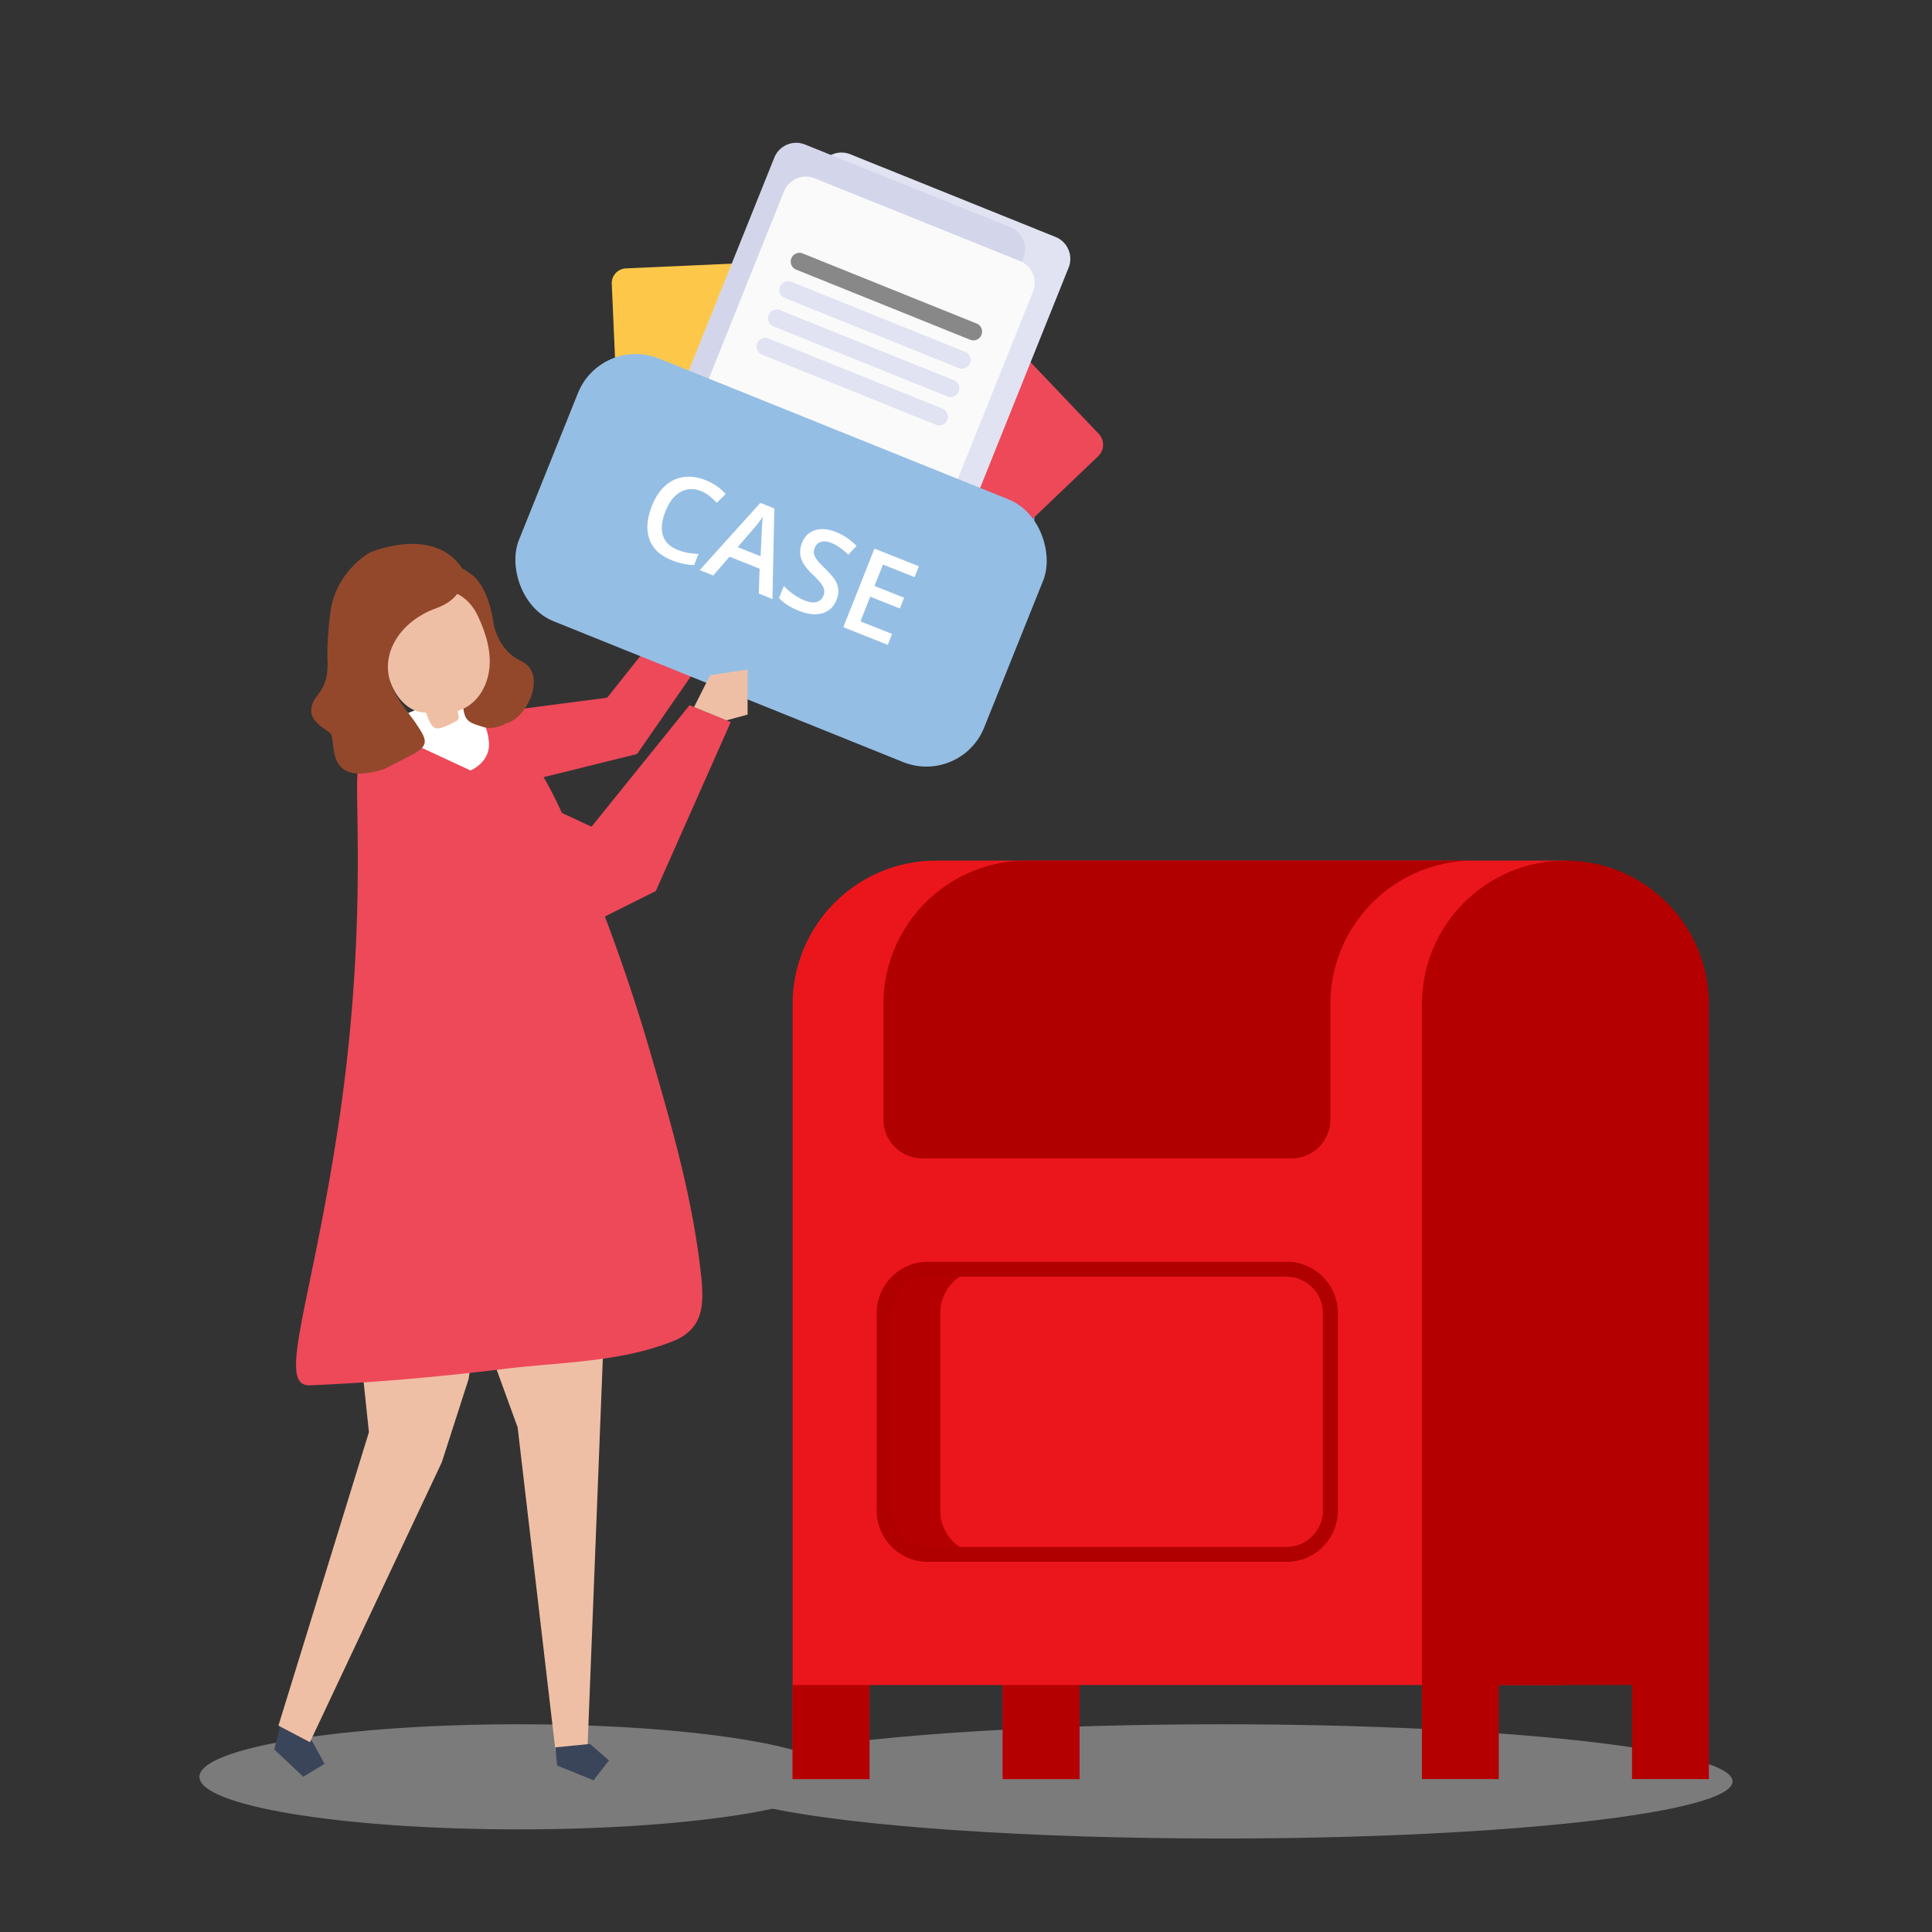 <svg xmlns="http://www.w3.org/2000/svg" width="310" height="310" fill="none" viewBox="0 0 310 310">
    <rect x="0" y="0" width="310" height="310" fill="#333333" stroke="none"/>
    <path fill="#C4C4C4" fill-opacity=".5" fill-rule="evenodd" d="M127.388 280.813c14.651-2.496 39.909-4.144 68.612-4.144 45.287 0 82 4.103 82 9.166 0 5.062-36.713 9.165-82 9.165-31.074 0-58.11-1.932-72.021-4.78-9.365 2.015-24.125 3.314-40.729 3.314-28.305 0-51.25-3.775-51.25-8.433 0-4.657 22.945-8.432 51.25-8.432 18.789 0 35.217 1.663 44.138 4.144z" clip-rule="evenodd"/>
    <path fill="#EFBFA5" fill-rule="evenodd" d="M112.803 94.034l2.579-5.115 6.009-.904v7.228l-3.39.923-5.198-2.132z" clip-rule="evenodd"/>
    <path fill="#ED4959" fill-rule="evenodd" d="M76.242 114.713l21.178-2.764 15.892-19.96 5.467 5.08-16.552 23.913-21.599 5.353-7.098-5.922.442-5.776 2.27.076z" clip-rule="evenodd"/>
    <path fill="#3B455A" fill-rule="evenodd" d="M44.726 277.88L44 280.71l4.66 4.373 3.416-2.059-1.968-3.601-4.659-4.372-.724 2.829z" clip-rule="evenodd"/>
    <path fill="#EFBFA5" fill-rule="evenodd" d="M58.123 190.042l-2.198 8.595 3.27 31.167-14.518 47.084 5.052 2.652 21.16-44.909 4.298-13.346 4.294-28.982-21.358-2.261z" clip-rule="evenodd"/>
    <path fill="#EFBFA5" fill-rule="evenodd" d="M97.504 198.129L94.27 280.51l-5.13.51-6.082-51.994-12.96-35.629 27.406 4.732z" clip-rule="evenodd"/>
    <path fill="#3B455A" fill-rule="evenodd" d="M89.107 280.375l.289 2.918 5.836 2.368 2.484-3.196-3.062-2.642-5.547.552z" clip-rule="evenodd"/>
    <path fill="#ED4959" fill-rule="evenodd" d="M54.262 180.766c4.402-28.996 2.83-50.113 3.058-55.911.228-5.798 4.288-8.807 4.29-8.808 1.782-.398 3.333-1.548 5.133-2.001 12.172-3.07 18.811 6.246 23.367 16.293a288.328 288.328 0 0 1 14.144 38.219c3.347 11.453 6.7 23.008 8.104 34.894.579 4.904 1.063 9.555-4.295 11.718-8.536 3.448-18.13 3.373-27.146 4.478-10.358 1.27-20.729 2.197-31.155 2.632-5.443.227.097-12.519 4.5-41.514z" clip-rule="evenodd"/>
    <path fill="#fff" fill-rule="evenodd" d="M64.252 115.116s.384 9.134 5.853 9.423c5.467.288 8.633-2.308 8.345-5.481-.288-3.172-1.852-4.632-1.852-4.632s-6.686-2.964-12.346.69z" clip-rule="evenodd"/>
    <path fill="#ED4959" fill-rule="evenodd" d="M110.639 113.153l-15.724 19.496-29.641-13.775-7.447 1.629-.318 3.736 1.156 9.691 37.553 13.551 9.014-4.517 12.017-27.101-6.61-2.71z" clip-rule="evenodd"/>
    <path fill="#93482B" fill-rule="evenodd" d="M83.63 106.079c-2.915-1.364-3.993-4.112-4.385-5.753-.067-.464-.14-.903-.22-1.317l-.001-.007-.001.003c-1.123-5.776-3.541-6.927-3.541-6.927h-.002a7.359 7.359 0 0 0-2.918-1.471 8.57 8.57 0 0 0-2.786 5.84l-.24.001a7.874 7.874 0 0 1 2.919.653c.705 4.988 1.777 12.927 1.816 15.245.057 3.461.874 3.526 3.195 4.284 1.444.471 2.937-.103 3.86-.605 3.166-.727 6.621-7.927 2.305-9.946z" clip-rule="evenodd"/>
    <path fill="#5CA4EA" d="M98.599 67.885c-2.508-4.992-.45-11.076 4.57-13.513l35.317-17.14c5.341-2.591 11.744.025 13.752 5.62l13.168 36.679c1.863 5.19-.814 10.913-5.988 12.798l-32.682 11.91a9.978 9.978 0 0 1-12.334-4.904l-15.803-31.45z"/>
    <path fill="#ED4959" d="M159.896 52.374l16.405 17.244a2.538 2.538 0 0 1-.093 3.585l-28.057 26.796a2.527 2.527 0 0 1-3.578-.079l-16.405-17.244a2.54 2.54 0 0 1 .093-3.584l28.057-26.796a2.527 2.527 0 0 1 3.578.078z"/>
    <path fill="#E1E3F2" d="M169.375 38.024l-32.952-13.277a3.78 3.78 0 0 0-4.915 2.11l-21.616 53.812c-.781 1.944.153 4.151 2.086 4.93l32.953 13.278c1.933.779 4.133-.166 4.914-2.11l21.616-53.812c.781-1.944-.153-4.152-2.086-4.93z"/>
    <path fill="#FDC849" d="M122.799 42.07l-22.369.994a2.385 2.385 0 0 0-2.27 2.495l1.619 36.52a2.384 2.384 0 0 0 2.481 2.284l22.369-.995a2.386 2.386 0 0 0 2.27-2.494l-1.619-36.52a2.384 2.384 0 0 0-2.481-2.284z"/>
    <path fill="#D3D6EA" d="M162.109 36.46l-32.953-13.277c-1.933-.779-4.133.166-4.914 2.11l-21.616 53.812c-.781 1.944.153 4.152 2.086 4.93l32.953 13.278c1.933.78 4.133-.166 4.914-2.11l21.616-53.812c.781-1.944-.153-4.151-2.086-4.93z"/>
    <path fill="#FAFAFA" d="M163.663 41.884l-32.952-13.277c-1.933-.78-4.134.165-4.915 2.11L104.18 84.528c-.781 1.945.153 4.152 2.086 4.931l32.953 13.278c1.933.779 4.134-.166 4.915-2.11l21.616-53.812c.781-1.944-.153-4.152-2.087-4.93z"/>
    <path fill="#888" d="M156.71 51.915l-27.919-11.25a1.394 1.394 0 0 0-1.813.78 1.398 1.398 0 0 0 .77 1.819l27.918 11.249a1.395 1.395 0 0 0 1.814-.779 1.399 1.399 0 0 0-.77-1.82z"/>
    <path fill="#E1E3F2" d="M154.883 56.462l-27.918-11.249a1.395 1.395 0 0 0-1.814.779 1.398 1.398 0 0 0 .77 1.82l27.918 11.249a1.395 1.395 0 0 0 1.814-.779 1.398 1.398 0 0 0-.77-1.82zM153.056 61.01l-27.918-11.249a1.395 1.395 0 0 0-1.814.779 1.398 1.398 0 0 0 .77 1.82l27.918 11.249a1.395 1.395 0 0 0 1.814-.78 1.398 1.398 0 0 0-.77-1.819zM151.229 65.558l-27.918-11.25a1.395 1.395 0 0 0-1.814.78 1.399 1.399 0 0 0 .77 1.82l27.919 11.248a1.394 1.394 0 0 0 1.813-.778 1.398 1.398 0 0 0-.77-1.82z"/>
    <rect width="80.484" height="45.418" fill="#95BEE4" rx="10" transform="rotate(21.946 -90.486 275.648) skewX(.061)"/>
    <path fill="#fff" d="M112.475 78.796c-1.184-.47-2.281-.42-3.292.15-1.011.569-1.81 1.593-2.395 3.07-.613 1.547-.752 2.846-.418 3.898.341 1.054 1.129 1.826 2.365 2.318a8.208 8.208 0 0 0 1.613.462c.544.089 1.118.158 1.725.206l-.701 1.768c-1.137-.02-2.332-.278-3.584-.776-1.845-.734-3.041-1.855-3.587-3.363-.544-1.514-.404-3.312.421-5.394.52-1.31 1.213-2.363 2.08-3.156.872-.791 1.866-1.268 2.982-1.43 1.115-.163 2.285 0 3.509.486 1.287.512 2.37 1.255 3.248 2.23l-1.422 1.421c-.346-.37-.727-.725-1.145-1.064a5.104 5.104 0 0 0-1.399-.826zm9.278 16.448l.129-4.002-4.819-1.916-2.621 3.012-2.172-.864 9.734-10.786 2.241.891-.302 14.536-2.19-.87zm.29-5.994l.18-3.902c.005-.265.028-.675.069-1.231.046-.554.086-.957.12-1.21a20.795 20.795 0 0 1-1.601 2.05l-2.44 2.833 3.672 1.46zm12.188 6.992c-.444 1.121-1.198 1.84-2.262 2.156-1.063.316-2.307.19-3.733-.376-1.425-.567-2.504-1.252-3.236-2.056l.772-1.95c.468.5.993.955 1.575 1.366.588.413 1.16.73 1.718.952.816.325 1.478.408 1.986.251.514-.155.875-.494 1.082-1.017a1.689 1.689 0 0 0-.059-1.412c-.226-.47-.808-1.15-1.746-2.042-.964-.922-1.564-1.776-1.798-2.562-.234-.785-.185-1.597.148-2.437.417-1.052 1.118-1.731 2.105-2.038.986-.307 2.109-.21 3.367.29 1.207.48 2.304 1.222 3.29 2.227l-1.322 1.42c-.934-.916-1.841-1.55-2.72-1.9-.667-.264-1.231-.319-1.692-.163-.458.15-.782.465-.972.942-.13.328-.172.637-.128.927.047.285.187.594.422.927.234.332.694.832 1.382 1.498.772.753 1.308 1.382 1.607 1.887.299.504.466 1.007.5 1.506.035.5-.06 1.035-.286 1.604zm8.212 7.228l-7.129-2.834 4.998-12.61 7.129 2.835-.69 1.742-5.07-2.015-1.36 3.433 4.75 1.888-.684 1.725-4.75-1.889-1.569 3.96 5.069 2.014-.694 1.751z"/>
    <path fill="#EFBFA5" fill-rule="evenodd" d="M76.76 99.008c-3.648-7.965-13.69-3.93-14.997 3.579-.742 4.271 1.518 11.694 6.605 11.763.256.722.696 2.085 1.382 2.44.743.383 2.538-.606 3.248-.968.197-.101.4-.216.514-.406.143-.237.048-.756-.089-1.323a7.174 7.174 0 0 0 1.612-.758c2.222-1.4 3.417-4.084 3.533-6.715.117-2.63-.712-5.219-1.808-7.612z" clip-rule="evenodd"/>
    <path fill="#93482B" fill-rule="evenodd" d="M69.965 97.605c5.731-2.07 4.092-6.564 4.092-6.564-4.697-6.755-14.744-2.368-14.744-2.368s-5.246 2.894-6.237 9.168c-.09.57-.157 1.106-.206 1.613-.22 1.591-.427 4.975-.303 6.631.016 2.023-.12 3.552-1.601 5.451-2.705 3.47.6 5.001 1.933 6.022 1.334 1.021-1.28 8.855 8.607 5.901 6.455-3.339 7.969-3.351 5.578-6.866-1.02-1.698-3.349-4.014-4.405-7.026-1.666-4.752 1.554-9.89 7.286-11.962z" clip-rule="evenodd"/>
    <path fill="#EFBFA5" fill-rule="evenodd" d="M111.366 113.451l2.578-5.115 6.01-.904v7.227l-3.391.923-5.197-2.131z" clip-rule="evenodd"/>
    <path fill="#EB161C" d="M173.225 270.373v15.093H160.89v-15.093h-21.377v15.093h-12.334V161.143c0-12.734 10.307-23.057 23.022-23.057h100.977v132.287"/>
    <path fill="#B40000" d="M251.178 138.086c-12.716 0-23.023 10.323-23.023 23.057v124.323h12.334v-15.093h21.377v15.093h12.335V161.143c0-12.734-10.308-23.057-23.023-23.057zM173.224 270.374H160.89v15.094h12.334v-15.094zM139.514 270.374h-12.335v15.094h12.335v-15.094z"/>
    <path fill="#B00000" d="M236.492 138.087c-6.358 0-12.113 2.581-16.281 6.752a23.014 23.014 0 0 0-6.742 16.305v18.473a6.24 6.24 0 0 1-6.236 6.245h-59.25a6.24 6.24 0 0 1-6.237-6.245v-18.473a23.011 23.011 0 0 1 6.743-16.305 22.94 22.94 0 0 1 16.28-6.752h71.723z"/>
    <path fill="#B40000" d="M148.899 203.651h9.001c-3.885 0-7.035 3.155-7.035 7.047v31.671c0 3.891 3.15 7.046 7.035 7.046h-9.001c-3.885 0-7.035-3.155-7.035-7.046v-31.672c0-3.891 3.15-7.046 7.035-7.046z"/>
    <path fill="#B00000" d="M140.663 242.369v-31.672c0-4.548 3.695-8.248 8.236-8.248h57.535c4.541 0 8.235 3.7 8.235 8.248v31.671c0 4.548-3.694 8.248-8.235 8.248h-57.535c-4.541 0-8.236-3.7-8.236-8.247zm8.236-37.516c-3.218 0-5.835 2.622-5.835 5.844v31.671c0 3.223 2.617 5.844 5.835 5.844h57.535c3.217 0 5.835-2.621 5.835-5.844v-31.671c0-3.222-2.618-5.844-5.835-5.844h-57.535z"/>
</svg>
